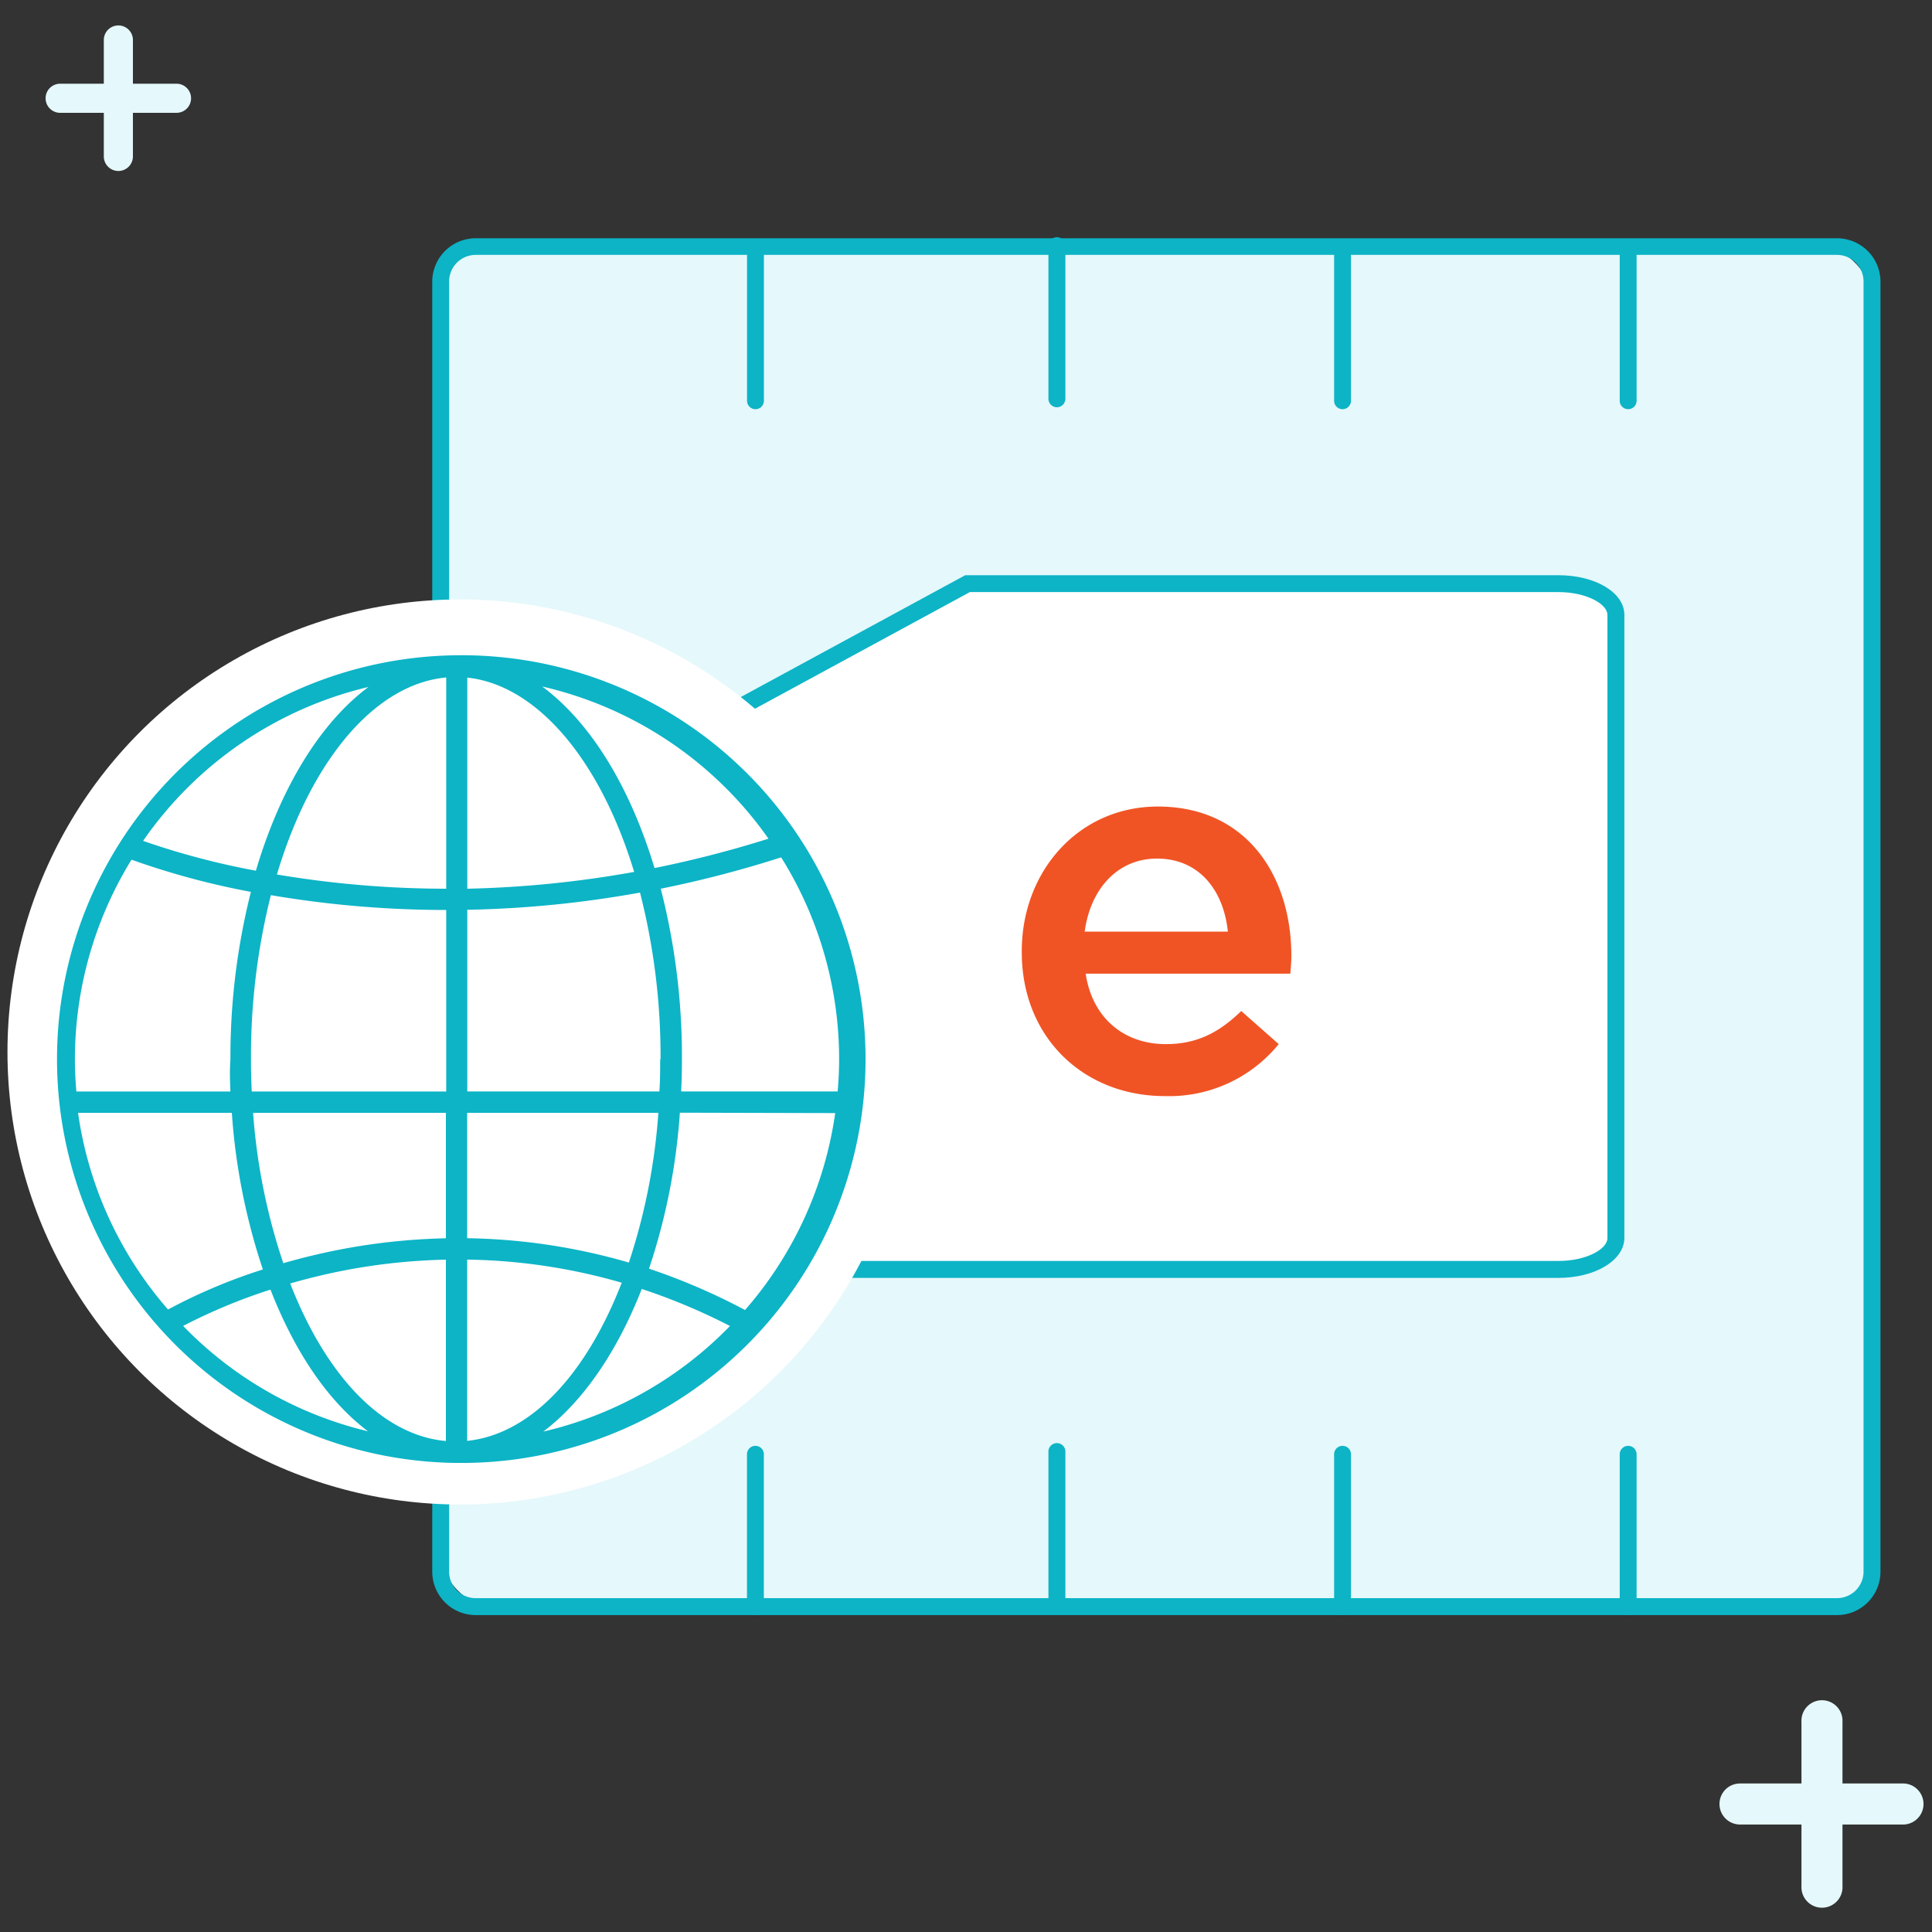 <svg id="Layer_2" data-name="Layer 2" xmlns="http://www.w3.org/2000/svg" viewBox="0 0 300 300"><rect x="0" y="0" width="300" height="300" fill="#333333" stroke="none"/><defs><style>.cls-1{fill:#e5f8fb;}.cls-2{fill:#0cb4c6;}.cls-3{fill:#fff;}.cls-4{fill:#f05425;}.cls-5{fill:none;}</style></defs><path class="cls-1" d="M267,280.12a3.18,3.18,0,0,1,3.19-3.18h25.48a3.19,3.19,0,0,1,0,6.37H270.18A3.19,3.19,0,0,1,267,280.12Z"/><path class="cls-1" d="M279.73,292.86V267.38a3.19,3.19,0,1,1,6.37,0v25.48a3.19,3.19,0,1,1-6.37,0Z"/><path class="cls-1" d="M7.08,15.25A2.26,2.26,0,0,1,9.34,13H27.41a2.26,2.26,0,1,1,0,4.52H9.34A2.26,2.26,0,0,1,7.08,15.25Z"/><path class="cls-1" d="M16.12,24.29V6.21a2.26,2.26,0,0,1,4.52,0V24.29a2.26,2.26,0,0,1-4.52,0Z"/><rect class="cls-1" x="68.43" y="38.27" width="222.25" height="211.21" rx="8.27"/><path class="cls-2" d="M285.25,250.79H73.86a6.75,6.75,0,0,1-6.74-6.74V43.7A6.75,6.75,0,0,1,73.86,37H285.25A6.75,6.75,0,0,1,292,43.7V244.05A6.75,6.75,0,0,1,285.25,250.79ZM73.86,39.58a4.13,4.13,0,0,0-4.12,4.12V244.05a4.12,4.12,0,0,0,4.12,4.11H285.25a4.12,4.12,0,0,0,4.12-4.11V43.7a4.13,4.13,0,0,0-4.12-4.12Z"/><path class="cls-3" d="M242,197.11H117.15c-4.91,0-8.91-2.17-8.91-4.84V113.41l42-22.78H242c4.92,0,8.92,2.17,8.92,4.84v96.8C250.87,194.94,246.87,197.11,242,197.11Z"/><path class="cls-2" d="M242,198.43H117.15c-5.73,0-10.22-2.71-10.22-6.16V112.63l42.95-23.31H242c5.74,0,10.23,2.7,10.23,6.15v96.8C252.18,195.72,247.69,198.43,242,198.43Zm-132.4-84.24v78.08c0,1.67,3.25,3.53,7.6,3.53H242c4.35,0,7.6-1.86,7.6-3.53V95.47c0-1.67-3.25-3.53-7.6-3.53h-91.4Z"/><path class="cls-2" d="M117.3,63.54A1.31,1.31,0,0,1,116,62.23V38.57a1.31,1.31,0,0,1,2.62,0V62.23A1.31,1.31,0,0,1,117.3,63.54Z"/><path class="cls-2" d="M164.12,63.24a1.32,1.32,0,0,1-1.32-1.32V38.27a1.32,1.32,0,1,1,2.63,0V61.92A1.32,1.32,0,0,1,164.12,63.24Z"/><path class="cls-2" d="M208.47,63.54a1.31,1.31,0,0,1-1.31-1.31V38.57a1.31,1.31,0,1,1,2.62,0V62.23A1.31,1.31,0,0,1,208.47,63.54Z"/><path class="cls-2" d="M252.82,63.54a1.31,1.31,0,0,1-1.31-1.31V38.57a1.31,1.31,0,1,1,2.62,0V62.23A1.31,1.31,0,0,1,252.82,63.54Z"/><path class="cls-2" d="M117.3,250.79a1.31,1.31,0,0,1-1.31-1.31V225.82a1.31,1.31,0,0,1,2.62,0v23.66A1.31,1.31,0,0,1,117.3,250.79Z"/><path class="cls-2" d="M164.12,250.48a1.31,1.31,0,0,1-1.32-1.31V225.52a1.32,1.32,0,1,1,2.63,0v23.65A1.31,1.31,0,0,1,164.12,250.48Z"/><path class="cls-2" d="M208.47,250.79a1.31,1.31,0,0,1-1.31-1.31V225.82a1.31,1.31,0,0,1,2.62,0v23.66A1.31,1.31,0,0,1,208.47,250.79Z"/><path class="cls-2" d="M252.82,250.79a1.31,1.31,0,0,1-1.31-1.31V225.82a1.31,1.31,0,0,1,2.62,0v23.66A1.31,1.31,0,0,1,252.82,250.79Z"/><path class="cls-4" d="M158.66,147.85v-.17c0-12.32,8.77-22.44,21.14-22.44,13.76,0,20.72,10.77,20.72,23.18,0,.9-.08,1.79-.16,2.77H168.58c1.06,7,6.06,10.94,12.45,10.94,4.83,0,8.27-1.8,11.71-5.14l5.82,5.14a21.93,21.93,0,0,1-17.7,8.07C168.33,170.2,158.66,161.15,158.66,147.85Zm32-3.19c-.65-6.36-4.42-11.34-11-11.34-6.07,0-10.33,4.65-11.23,11.34Z"/><circle class="cls-3" cx="71.43" cy="163.35" r="70.27"/><ellipse class="cls-3" cx="69.73" cy="163.24" rx="61.13" ry="61.09"/><path class="cls-5" d="M97.06,198.92a91.26,91.26,0,0,0-24.9-3.73v29C82.44,223.36,91.48,213.56,97.06,198.92Z"/><path class="cls-5" d="M99.67,138.14a167.69,167.69,0,0,1-27.51,2.75v29h30.67c.09-1.78.14-3.58.14-5.4A103.32,103.32,0,0,0,99.67,138.14Z"/><path class="cls-5" d="M69.64,224.19v-29a94.23,94.23,0,0,0-16.41,1.72c-3.12.61-6,1.34-8.7,2.12C50.17,213.74,59.29,223.52,69.64,224.19Z"/><path class="cls-5" d="M72.16,172.41v20.25a93.61,93.61,0,0,1,25.76,3.88,95.34,95.34,0,0,0,4.76-24.13Z"/><path class="cls-5" d="M52.65,194.46a96.34,96.34,0,0,1,17-1.79V172.41H38.87a95.59,95.59,0,0,0,4.79,24.24C46.41,195.85,49.41,195.09,52.65,194.46Z"/><path class="cls-5" d="M69.64,140.91h-.18a162.54,162.54,0,0,1-27.69-2.36,103.68,103.68,0,0,0-3.19,25.93c0,1.82.05,3.62.14,5.4H69.64Z"/><path class="cls-5" d="M102.11,137.68a104.4,104.4,0,0,1,3.39,26.8c0,1.82-.06,3.62-.14,5.4h25.07c.16-1.79.25-3.59.25-5.42a59.34,59.34,0,0,0-9.21-31.82A172.7,172.7,0,0,1,102.11,137.68Z"/><path class="cls-5" d="M42.45,136.11a159.61,159.61,0,0,0,27.19,2.27v-33.6C57.89,105.54,47.73,118,42.45,136.11Z"/><path class="cls-5" d="M72.16,104.79v33.57A164.29,164.29,0,0,0,99,135.7C93.7,118,83.71,105.7,72.16,104.79Z"/><path class="cls-5" d="M82.5,223.1A59.69,59.69,0,0,0,114,205.79a94.77,94.77,0,0,0-14.62-6.14C95.32,210.34,89.42,218.64,82.5,223.1Z"/><path class="cls-5" d="M101.42,135.23a166.1,166.1,0,0,0,18.6-4.79A59.83,59.83,0,0,0,82.4,105.8C90.59,111,97.37,121.63,101.42,135.23Z"/><path class="cls-5" d="M100.28,197.27a98.16,98.16,0,0,1,15.52,6.6,59.59,59.59,0,0,0,14.34-31.46H105.2A97.6,97.6,0,0,1,100.28,197.27Z"/><path class="cls-5" d="M42.18,199.76a86.3,86.3,0,0,0-14.44,6A59.76,59.76,0,0,0,58.94,223C52.09,218.57,46.25,210.34,42.18,199.76Z"/><path class="cls-5" d="M41.31,197.37a97.33,97.33,0,0,1-5-25H11.66A59.55,59.55,0,0,0,26,203.84,85.15,85.15,0,0,1,41.31,197.37Z"/><path class="cls-5" d="M36.19,169.88c-.08-1.78-.14-3.58-.14-5.4a104.7,104.7,0,0,1,3.28-26.38,120.16,120.16,0,0,1-19.19-5.16,59.4,59.4,0,0,0-9,31.52c0,1.83.09,3.63.26,5.42Z"/><path class="cls-5" d="M59.05,105.86a59.9,59.9,0,0,0-37.5,24.91A119.44,119.44,0,0,0,40,135.67C44,121.92,50.82,111.18,59.05,105.86Z"/><path class="cls-2" d="M70.9,101.75a62.71,62.71,0,0,0-.24,125.41h.24a62.71,62.71,0,1,0,0-125.41Zm25.64,97.43c-5.68,14.65-14.39,23.56-24,24.56V195.59A90.85,90.85,0,0,1,96.54,199.18Zm-24-6.91V172.8h29.69a94.92,94.92,0,0,1-4.58,23.25A94.7,94.7,0,0,0,72.56,192.27Zm27.09,7.87a95.28,95.28,0,0,1,13.72,5.76,59,59,0,0,1-29,16.4C90.46,217.71,95.84,209.93,99.65,200.14Zm2-65.36c-3.85-12.76-10-22.67-17.44-28.18a59.11,59.11,0,0,1,35.14,23.63A172.13,172.13,0,0,1,101.69,134.78Zm.88,29.7c0,1.6,0,3.24-.12,5H72.56V141.27a167.63,167.63,0,0,0,26.82-2.67A102.52,102.52,0,0,1,102.57,164.48ZM72.56,138V105.22c10.71,1.13,20.59,12.62,25.91,30.17A166,166,0,0,1,72.56,138Zm57.13,34.84a59.1,59.1,0,0,1-14,30.58A97.9,97.9,0,0,0,100.78,197a97.15,97.15,0,0,0,4.79-24.22ZM102.6,138a174.07,174.07,0,0,0,18.7-4.87,59.12,59.12,0,0,1,9,31.35c0,1.61-.08,3.26-.23,5H105.77c.08-1.79.12-3.43.12-5A104.79,104.79,0,0,0,102.6,138ZM69.24,195.6v28.16C59.58,222.9,50.8,214,45.06,199.3c2.73-.79,5.51-1.46,8.25-2A93.53,93.53,0,0,1,69.24,195.6ZM42,200.25c3.83,9.82,9,17.37,15.14,22a59,59,0,0,1-28.7-16.36A87.27,87.27,0,0,1,42,200.25Zm2-4.08A94.41,94.41,0,0,1,39.3,172.8H69.24v19.48a98.27,98.27,0,0,0-16.67,1.79C49.69,194.64,46.78,195.34,43.92,196.17Zm-8.14-26.68h-24c-.15-1.77-.23-3.42-.23-5a59.17,59.17,0,0,1,8.79-31,120.9,120.9,0,0,0,18.54,5,105,105,0,0,0-3.18,26.07C35.66,166.06,35.7,167.7,35.78,169.49ZM43,135.79c5.35-17.95,15.37-29.6,26.29-30.59V138A158.36,158.36,0,0,1,43,135.79Zm-3.22-.58a118.17,118.17,0,0,1-17.56-4.64,59.16,59.16,0,0,1,35-23.9C49.71,112.27,43.56,122.31,39.73,135.21Zm29.51,6.09v28.19H39.09c-.08-1.76-.12-3.4-.12-5A102.76,102.76,0,0,1,42.06,139,162.21,162.21,0,0,0,69.24,141.3ZM36,172.8a97.41,97.41,0,0,0,4.82,24.32,86.46,86.46,0,0,0-14.73,6.22A59,59,0,0,1,12.12,172.8Z"/></svg>